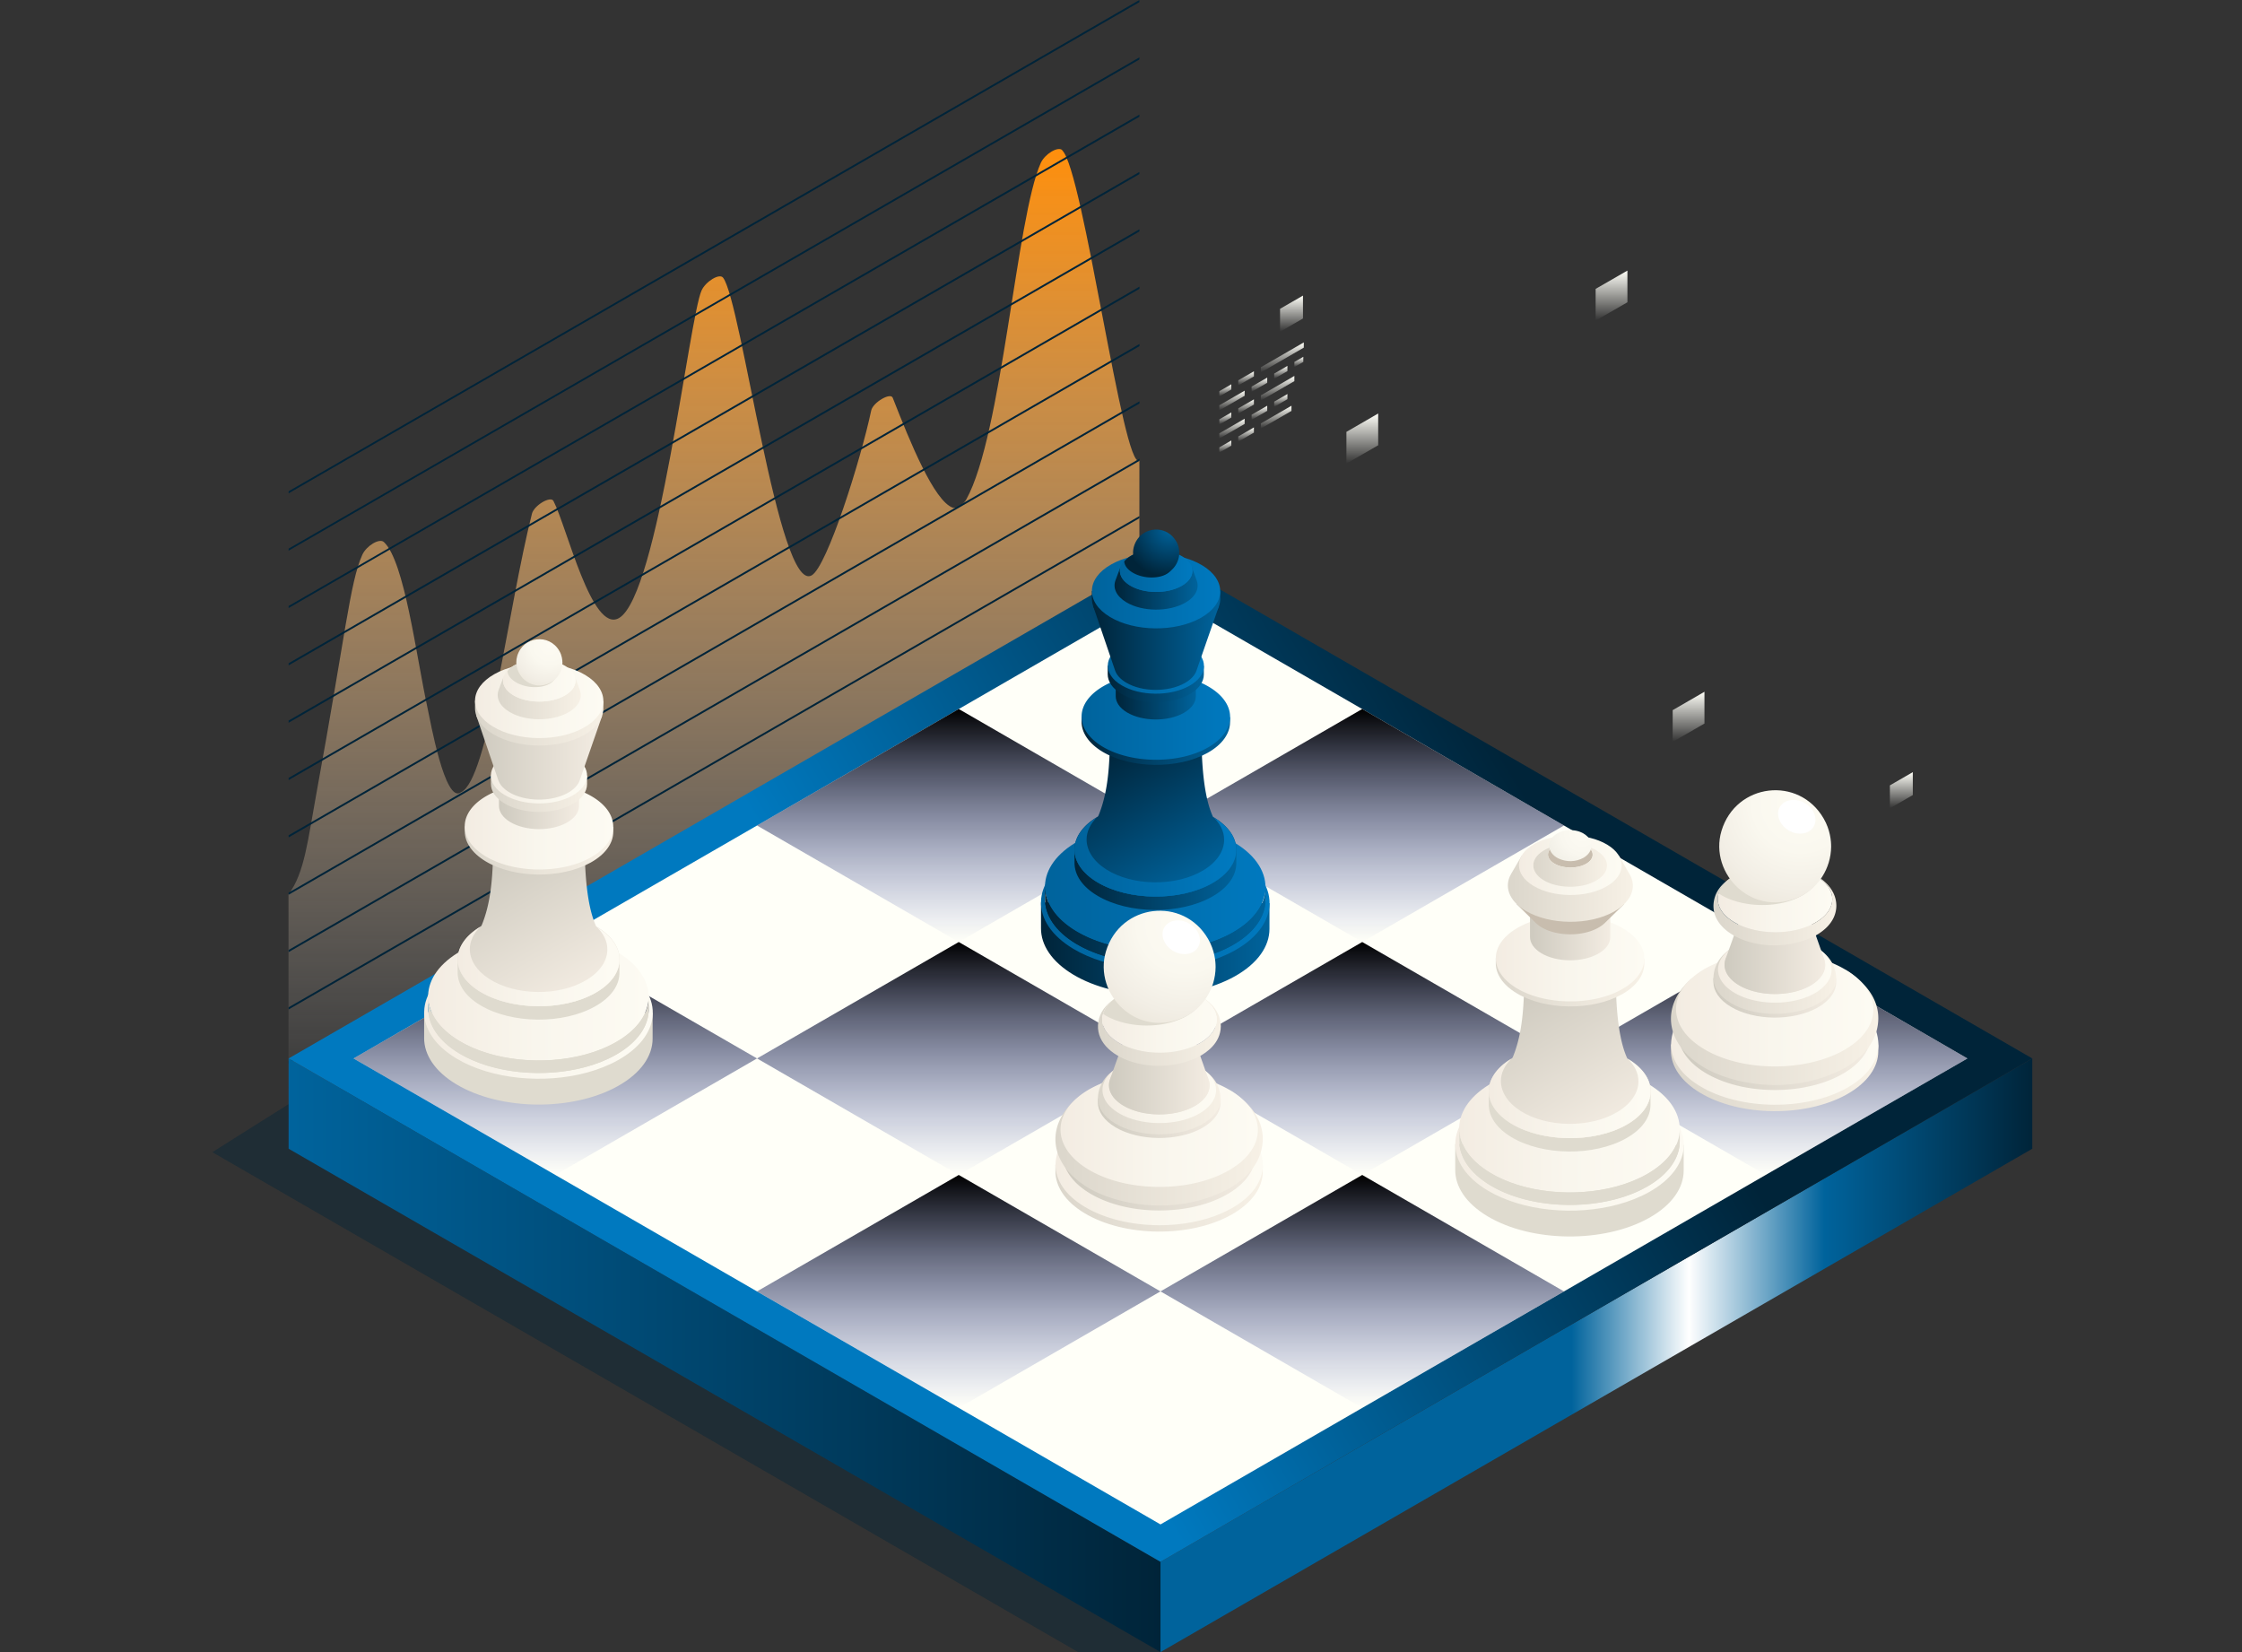 <svg width="380" height="280" viewBox="0 0 380 280" fill="none" xmlns="http://www.w3.org/2000/svg"><rect x="0" y="0" width="380" height="280" fill="#333333" stroke="none"/><path opacity=".4" d="M120.736 146.36C118.619 142.685 36 195.277 36 195.277L182.739 280h13.954l-75.957-133.64z" fill="#002439"/><path d="M180.046 25.44c-.743-.673-2.931.645-3.633 2.16-4.137 9.13-6.549 46.043-12.622 57.024-.49.897-1.683 1.64-2.286 1.43-3.197-1.136-7.222-11.051-10.195-18.638-.379-.954-3.366.8-3.647 2.16-1.781 8.414-7.461 26.422-10.083 27.936-5.596 3.226-11.907-46.42-15.021-50.446-.617-.8-2.945.631-3.646 2.16-2.104 4.642-7.349 51.694-13.997 55.523-4.6 2.651-8.821-15.427-11.107-19.845-.477-.911-3.282.744-3.647 2.16-4.08 16.1-7.433 45.145-12.033 47.207-2.706 2.061-5.203-12.174-5.651-14.207-1.936-8.85-3.9-24.978-7.42-28.203-.743-.688-2.945.63-3.646 2.16-2.103 4.641-2.875 13.729-7.797 40.53-1.417 7.728-2.006 13.492-4.713 17.012v38.259l144.215-83.264V78.032c-2.707 2.062-9.551-49.352-13.085-52.55l.014-.042z" fill="url(#paint0_linear_2935_10434)"/><path d="M48.916 83.614l144.2-83.25V0l-144.2 83.264v.364-.014zm0 96.237v.364L193.13 96.952v-.365L48.916 179.851zm0-86.518l144.2-83.25V9.72l-144.2 83.264v.364-.014zm0 9.719l144.2-83.263v-.365l-144.2 83.278v.364-.014zm0 9.719l144.2-83.263v-.365l-144.2 83.264v.364zm0 9.719l144.2-83.263v-.365l-144.2 83.264v.364zm0 9.719L193.13 48.946v-.365L48.916 131.845v.364zm0 9.719L193.13 58.665V58.3L48.916 141.564v.364zm0 9.719L193.13 68.384v-.365L48.916 151.283v.364zm0 9.719L193.13 78.103v-.365L48.916 161.002v.364zm0 9.719L193.13 87.822v-.365L48.916 170.721v.364z" fill="#002439"/><path d="M196.694 280L48.917 194.688v-15.3l147.777 85.311V280z" fill="url(#paint1_linear_2935_10434)"/><path d="M344.456 194.688L196.693 280v-15.301l147.763-85.311v15.3z" fill="url(#paint2_linear_2935_10434)"/><path d="M196.694 264.699L48.917 179.388l147.777-85.311 147.762 85.311-147.762 85.311z" fill="url(#paint3_linear_2935_10434)"/><path d="M333.46 179.388L196.693 258.36 59.926 179.388l136.767-78.958 136.767 78.958z" fill="#FFFFF8"/><path d="M128.309 179.388l-34.191 19.746-34.192-19.746 34.192-19.733 34.191 19.733z" fill="url(#paint4_linear_2935_10434)"/><path d="M196.693 179.388l-34.192 19.746-34.191-19.746 34.191-19.733 34.192 19.733z" fill="url(#paint5_linear_2935_10434)"/><path d="M196.693 139.909l-34.192 19.746-34.191-19.746 34.191-19.747 34.192 19.747z" fill="url(#paint6_linear_2935_10434)"/><path d="M265.077 139.909l-34.192 19.746-34.192-19.746 34.192-19.747 34.192 19.747z" fill="url(#paint7_linear_2935_10434)"/><path d="M196.693 218.867l-34.192 19.746-34.191-19.746 34.191-19.733 34.192 19.733z" fill="url(#paint8_linear_2935_10434)"/><path d="M265.077 218.867l-34.192 19.746-34.192-19.746 34.192-19.733 34.192 19.733z" fill="url(#paint9_linear_2935_10434)"/><path d="M265.077 179.388l-34.192 19.746-34.192-19.746 34.192-19.733 34.192 19.733z" fill="url(#paint10_linear_2935_10434)"/><path d="M333.461 179.388l-34.192 19.746-34.192-19.746 34.192-19.733 34.192 19.733z" fill="url(#paint11_linear_2935_10434)"/><path d="M246.649 193.903v4.376c-.015 2.818 1.795 5.651 5.469 7.853 7.461 4.46 19.719 4.586 27.39.281 3.899-2.188 5.862-5.105 5.862-8.022v-4.376l-38.721-.112z" fill="#DFDBCF"/><path d="M279.915 186.161l-.491-.28c3.843 2.3 5.582 5.315 5.245 8.26-.294 2.581-2.174 5.105-5.624 7.04-1.542.87-3.267 1.543-5.119 2.034-7.012 1.879-15.609 1.094-21.303-2.3-7.194-4.306-7.026-11.149.379-15.301l-.477.281c-7.671 4.305-7.84 11.402-.393 15.861 5.905 3.535 14.824 4.348 22.089 2.385 1.907-.519 3.702-1.22 5.301-2.118 3.576-2.006 5.526-4.628 5.834-7.293.351-3.057-1.458-6.185-5.441-8.569z" fill="url(#paint12_linear_2935_10434)"/><path d="M279.424 183.763c-.085-.042-.155-.098-.239-.14l-3.492-2.019s.112.07.168.098l-19.396-.197-3.478 1.978c-7.405 4.151-7.573 11.009-.378 15.301 5.694 3.408 14.291 4.193 21.289 2.314 1.851-.491 3.59-1.178 5.133-2.048 3.464-1.949 5.343-4.474 5.624-7.068.322-2.945-1.417-5.961-5.245-8.247l.014.028z" fill="url(#paint13_linear_2935_10434)"/><path d="M279.046 199.064c-7.405 4.151-19.228 4.039-26.423-.267-3.534-2.117-5.301-4.852-5.287-7.573v2.118c0 2.721 1.739 5.455 5.287 7.573 7.195 4.306 19.018 4.418 26.423.267 3.758-2.104 5.651-4.923 5.665-7.728v-2.118c0 2.819-1.893 5.624-5.651 7.728h-.014z" fill="#DFDBCF"/><path d="M275.609 190.664c-5.428 3.043-14.123 2.959-19.396-.197-2.595-1.556-3.885-3.562-3.885-5.553v2.272c0 2.005 1.276 4.011 3.871 5.553 5.287 3.156 13.968 3.24 19.396.197 2.763-1.543 4.151-3.605 4.151-5.68v-2.272c0 2.061-1.388 4.123-4.151 5.68h.014z" fill="#DFDBCF"/><path d="M275.82 179.401c-1.417-3.043-1.767-7.699-1.907-10.883a54.768 54.768 0 01-.043-2.706c0 1.164-.785 2.328-2.356 3.211-3.071 1.725-7.98 1.669-10.967-.112-1.472-.884-2.202-2.005-2.188-3.141 0 .701-.028 1.346-.042 1.991-.112 3.871-.449 7.868-1.907 11.402-.028.056-.07.098-.098.168-2.623 1.529-3.955 3.563-3.969 5.582 0 2.006 1.29 4.011 3.885 5.554 5.287 3.155 13.968 3.239 19.396.196 2.762-1.543 4.151-3.604 4.151-5.68 0-2.426-1.823-4.347-3.955-5.596v.014z" fill="url(#paint14_linear_2935_10434)"/><path d="M253.521 162.39v.855c0 1.837 1.178 3.675 3.562 5.105 4.838 2.889 12.804 2.973 17.797.182 2.538-1.416 3.801-3.309 3.815-5.203v-.855l-25.16-.07-.014-.014z" fill="url(#paint15_linear_2935_10434)"/><path d="M275.132 157.369c-1.22-.729-2.636-1.276-4.151-1.655l-2.23-.547a8.17 8.17 0 012.244.898l-9.635-.098a8.425 8.425 0 012.132-.814l-2.23.533c-1.416.337-2.763.842-3.927 1.501-4.978 2.791-5.091 7.405-.252 10.308 3.562 2.132 8.835 2.735 13.351 1.795 1.613-.337 3.142-.869 4.446-1.613 2.609-1.458 3.885-3.422 3.815-5.371-.056-1.781-1.249-3.562-3.563-4.937z" fill="url(#paint16_linear_2935_10434)"/><path d="M259.326 154.396v4.39c-.014.995.632 1.991 1.908 2.763 2.622 1.57 6.928 1.612 9.635.098 1.374-.772 2.061-1.795 2.061-2.819v-4.39l-13.604-.042z" fill="url(#paint17_linear_2935_10434)"/><path d="M256.999 153.176l3.254 3.211c.266.267.603.519.995.758 2.623 1.57 6.929 1.613 9.635.098a5.493 5.493 0 001.122-.814l3.268-3.197-18.274-.056z" fill="#C8BDAE"/><path d="M276.198 148.155l-1.781-3.1-16.493-.042-1.795 3.086c-1.234 2.103-.435 4.544 2.44 6.255 4.081 2.44 10.785 2.51 14.978.154 3.016-1.697 3.913-4.18 2.665-6.353h-.014z" fill="url(#paint18_linear_2935_10434)"/><path d="M272.397 143.148c-3.351-2.005-8.863-2.061-12.313-.126-3.45 1.935-3.52 5.119-.168 7.124 3.351 2.006 8.863 2.062 12.313.127 3.45-1.936 3.52-5.119.168-7.125z" fill="url(#paint19_linear_2935_10434)"/><path d="M268.877 143.317c-1.458-.87-3.856-.898-5.357-.057-1.501.842-1.529 2.23-.07 3.1 1.458.869 3.857.897 5.357.056 1.501-.842 1.529-2.23.07-3.099z" fill="#C8BDAE"/><path d="M270.631 144.144a7.018 7.018 0 00-.631-.323l-1.515-.687c.126.056.252.126.379.196.715.421 1.066.982 1.066 1.529 0 .575-.379 1.15-1.15 1.571a4.575 4.575 0 01-1.179.449c-1.388.336-3.057.154-4.165-.505-1.458-.87-1.416-2.258.07-3.1.098-.056.211-.112.309-.154l-1.515.687c-.182.084-.35.169-.519.267-2.468 1.388-2.524 3.674-.126 5.119 1.837 1.094 4.586 1.374 6.872.827a7.713 7.713 0 001.949-.743c1.263-.715 1.894-1.655 1.894-2.595 0-.911-.589-1.809-1.767-2.51l.028-.028z" fill="url(#paint20_linear_2935_10434)"/><path d="M269.494 142.349c-.35-.673-1.528-1.781-3.73-1.641-1.22.07-2.721.757-3.114 2.062-.35 1.178.477 2.257 1.487 2.72 1.374.645 2.875.617 4.207-.084.898-.519 1.389-1.248 1.403-2.075 0-.491-.197-.856-.253-.982z" fill="url(#paint21_radial_2935_10434)"/><path d="M275.931 179.472c1.024 1.023 1.782 2.3 1.768 3.8 0 1.879-1.193 3.759-3.535 5.175-4.614 2.777-11.991 2.693-16.478-.182-2.202-1.417-3.296-3.24-3.296-5.063 0-1.304.603-2.594 1.739-3.744-2.497 1.514-3.801 3.492-3.801 5.455 0 2.006 1.29 4.011 3.885 5.554 5.287 3.155 13.968 3.239 19.396.196 2.763-1.543 4.151-3.604 4.151-5.68 0-2.384-1.767-4.263-3.843-5.511h.014z" fill="url(#paint22_linear_2935_10434)"/><path d="M176.441 152.952v4.375c-.014 2.819 1.796 5.652 5.47 7.854 7.461 4.46 19.719 4.586 27.39.281 3.899-2.188 5.862-5.105 5.862-8.022v-4.376l-38.722-.112z" fill="url(#paint23_linear_2935_10434)"/><path d="M209.694 145.21l-.491-.28c3.843 2.3 5.582 5.315 5.245 8.26-.294 2.581-2.173 5.105-5.623 7.04-1.543.87-3.268 1.543-5.119 2.034-7.013 1.879-15.61 1.094-21.304-2.3-7.194-4.306-7.026-11.15.379-15.301l-.477.281c-7.671 4.305-7.839 11.402-.392 15.861 5.904 3.535 14.823 4.348 22.088 2.385 1.908-.519 3.703-1.221 5.301-2.118 3.577-2.006 5.526-4.628 5.835-7.293.35-3.057-1.459-6.185-5.442-8.569z" fill="url(#paint24_linear_2935_10434)"/><path d="M209.218 142.812c-.085-.042-.155-.099-.239-.141l-3.492-2.019s.112.07.168.098l-19.396-.196-3.478 1.977c-7.405 4.151-7.573 11.009-.378 15.301 5.694 3.408 14.291 4.193 21.289 2.314 1.851-.491 3.59-1.178 5.133-2.048 3.464-1.949 5.343-4.473 5.624-7.068.322-2.945-1.417-5.96-5.245-8.246l.014.028z" fill="url(#paint25_linear_2935_10434)"/><path d="M208.838 158.113c-7.405 4.151-19.227 4.039-26.422-.267-3.534-2.118-5.287-4.852-5.287-7.573v2.118c0 2.72 1.739 5.455 5.287 7.573 7.195 4.305 19.017 4.418 26.422.266 3.759-2.103 5.652-4.922 5.666-7.727v-2.118c0 2.819-1.893 5.624-5.652 7.728h-.014z" fill="url(#paint26_linear_2935_10434)"/><path d="M205.403 149.726c-5.428 3.043-14.123 2.959-19.396-.197-2.595-1.556-3.885-3.562-3.885-5.553v2.272c0 2.005 1.276 4.011 3.871 5.553 5.287 3.156 13.968 3.24 19.396.197 2.763-1.543 4.151-3.605 4.151-5.68v-2.272c0 2.061-1.388 4.123-4.151 5.68h.014z" fill="url(#paint27_linear_2935_10434)"/><path d="M205.599 138.45c-1.416-3.043-1.767-7.699-1.907-10.883a56.092 56.092 0 01-.042-2.707c0 1.164-.786 2.329-2.356 3.212-3.072 1.725-7.98 1.669-10.968-.112-1.472-.884-2.201-2.006-2.187-3.142 0 .702-.028 1.347-.042 1.992-.113 3.871-.449 7.868-1.908 11.402-.028.056-.07.098-.098.168-2.623 1.529-3.955 3.562-3.969 5.582 0 2.005 1.29 4.011 3.885 5.554 5.287 3.155 13.968 3.239 19.396.196 2.763-1.543 4.151-3.604 4.151-5.68 0-2.426-1.823-4.348-3.955-5.596v.014z" fill="url(#paint28_linear_2935_10434)"/><path d="M183.314 121.453v.855c0 1.837 1.179 3.675 3.563 5.105 4.838 2.889 12.804 2.973 17.797.182 2.538-1.416 3.8-3.309 3.815-5.203v-.855l-25.161-.07-.014-.014z" fill="url(#paint29_linear_2935_10434)"/><path d="M204.925 116.418c-1.22-.73-2.636-1.277-4.151-1.655l-2.23-.547a8.168 8.168 0 012.244.897l-9.635-.098a8.386 8.386 0 012.132-.813l-2.23.533c-1.416.336-2.763.841-3.927 1.5-4.978 2.791-5.091 7.405-.252 10.308 3.562 2.132 8.835 2.735 13.351 1.795 1.613-.336 3.142-.869 4.446-1.612 2.609-1.459 3.885-3.422 3.815-5.372-.056-1.781-1.249-3.562-3.563-4.936z" fill="url(#paint30_linear_2935_10434)"/><path d="M205.711 138.534c1.024 1.024 1.781 2.3 1.767 3.801 0 1.879-1.192 3.758-3.534 5.175-4.614 2.777-11.991 2.692-16.479-.183-2.202-1.416-3.296-3.239-3.296-5.062 0-1.305.603-2.595 1.739-3.745-2.496 1.515-3.801 3.492-3.801 5.456 0 2.005 1.291 4.011 3.885 5.553 5.287 3.156 13.969 3.24 19.396.197 2.763-1.543 4.151-3.605 4.151-5.68 0-2.384-1.767-4.264-3.842-5.512h.014z" fill="url(#paint31_linear_2935_10434)"/><path d="M200.634 117.119c-2.693 1.515-6.985 1.473-9.607-.098-1.29-.772-1.922-1.767-1.922-2.749v3.716c0 .996.632 1.978 1.908 2.749 2.608 1.557 6.914 1.613 9.607.098 1.36-.771 2.061-1.781 2.061-2.804v-3.717c0 1.024-.673 2.048-2.047 2.805z" fill="url(#paint32_linear_2935_10434)"/><path d="M187.745 112.827v1.445c0 1.192.758 2.384 2.3 3.309 3.142 1.88 8.303 1.936 11.529.113 1.641-.926 2.468-2.146 2.468-3.38v-1.445l-16.311-.042h.014z" fill="url(#paint33_linear_2935_10434)"/><path d="M201.756 109.56c-3.141-1.88-8.302-1.936-11.528-.113-3.225 1.809-3.296 4.797-.168 6.676 3.141 1.879 8.302 1.935 11.528.112 3.226-1.809 3.31-4.796.168-6.675z" fill="url(#paint34_linear_2935_10434)"/><path d="M185.263 102.673l3.731 10.954c.252.743.869 1.458 1.851 2.047 2.707 1.627 7.166 1.669 9.957.098 1.052-.589 1.725-1.332 1.992-2.117l3.8-10.926-21.345-.056h.014z" fill="url(#paint35_linear_2935_10434)"/><path d="M185.067 100.163v1.276c0 1.585 1.01 3.184 3.071 4.404 4.193 2.51 11.08 2.581 15.385.154 2.188-1.234 3.296-2.861 3.296-4.502v-1.276l-21.766-.056h.014z" fill="url(#paint36_linear_2935_10434)"/><path d="M203.747 95.801c-4.193-2.51-11.079-2.58-15.384-.154-4.306 2.412-4.404 6.409-.225 8.92 4.193 2.51 11.08 2.58 15.385.154 4.306-2.412 4.404-6.41.224-8.92z" fill="url(#paint37_linear_2935_10434)"/><path d="M202.836 98.382l-.87-2.356c.421 1.164-.154 2.412-1.725 3.296-2.44 1.36-6.325 1.332-8.695-.084-1.486-.898-2.019-2.118-1.599-3.24l-.883 2.356c-.477 1.29.126 2.693 1.837 3.717 2.707 1.627 7.167 1.669 9.958.098 1.795-1.01 2.468-2.44 1.977-3.773v-.014z" fill="url(#paint38_linear_2935_10434)"/><path d="M200.368 94.287c-2.371-1.416-6.269-1.459-8.696-.084-2.44 1.36-2.496 3.618-.126 5.035 2.37 1.416 6.255 1.458 8.695.084 2.441-1.36 2.497-3.619.127-5.035z" fill="url(#paint39_linear_2935_10434)"/><path d="M195.74 93.235c-1.473.028-2.931.337-4.067.968a4.23 4.23 0 00-1.122.94c.056 1.234 1.641 2.398 3.772 2.678 2.272.28 4.264-.56 4.418-1.879.14-1.15-1.164-2.244-3.001-2.707z" fill="#002439"/><path d="M199.344 91.734c-1.739-3.015-6.142-2.482-7.138.856-.912 3.03 2.272 6.213 5.596 4.544 1.15-.575 2.061-1.893 2.075-3.436a3.93 3.93 0 00-.518-1.963h-.015z" fill="url(#paint40_radial_2935_10434)"/><path d="M178.883 197.423v1.08c0 2.567 1.641 5.133 4.965 7.125 6.759 4.039 17.895 4.151 24.851.252 3.534-1.991 5.315-4.628 5.329-7.279v-1.079l-35.145-.099z" fill="url(#paint41_linear_2935_10434)"/><path d="M208.544 189.261c-2.482-1.515-5.511-2.426-8.667-2.791l-14.894 2.511c-3.534 1.893-5.974 4.74-6.087 8.442 0 2.567 1.641 5.133 4.979 7.125 6.76 4.039 17.896 4.151 24.852.252 3.534-1.991 5.315-4.628 5.329-7.377-.14-3.281-1.977-6.03-5.484-8.162h-.028z" fill="url(#paint42_linear_2935_10434)"/><path d="M208.166 189.149c-6.283-3.759-16.62-3.857-23.085-.239-6.465 3.633-6.605 9.607-.322 13.366 2.945 1.753 6.759 2.72 10.672 2.861 4.432.168 8.976-.702 12.412-2.637a14.232 14.232 0 001.529-.982c4.908-3.66 4.544-8.947-1.206-12.383v.014zm.448 11.598a12.74 12.74 0 01-1.444.926c-3.24 1.823-7.503 2.636-11.683 2.482-3.674-.14-7.278-1.038-10.041-2.693-5.919-3.534-5.778-9.172.308-12.58 6.087-3.422 15.82-3.31 21.724.225 5.4 3.225 5.75 8.218 1.136 11.654v-.014z" fill="url(#paint43_linear_2935_10434)"/><path d="M208.867 185.054l-26.478 1.22c-5.189 4.46-4.685 10.939 1.991 14.992 4.53 2.749 14.6 5.077 23.786.253a.998.998 0 00.392-.435c-.098.196-.224.35-.392.435 1.43-.842 5.778-3.422 5.862-8.443.028-2.202-.912-5.273-5.161-8.008v-.014z" fill="url(#paint44_linear_2935_10434)"/><path d="M208.461 184.759a17.675 17.675 0 00-1.697-.883l-3.871-1.768c.365.169.729.351 1.066.547l-14.712-.154c.281-.154.575-.308.87-.435l-3.885 1.739c-.491.225-.954.449-1.417.702-6.619 3.716-6.773 9.845-.336 13.702 2.707 1.626 6.157 2.58 9.733 2.861 4.922.392 10.083-.477 13.912-2.623a15.264 15.264 0 002.16-1.473c4.404-3.716 3.829-8.849-1.823-12.229v.014z" fill="url(#paint45_linear_2935_10434)"/><path d="M186.077 186.176v.631c0 1.515.968 3.043 2.945 4.221 4.011 2.398 10.589 2.455 14.712.155 2.09-1.179 3.142-2.735 3.156-4.306v-.631l-20.813-.056v-.014z" fill="url(#paint46_linear_2935_10434)"/><path d="M203.454 180.902l-13.688-.168c-1.669.926-3.619 2.594-3.689 5.455 0 1.515.968 3.044 2.945 4.222 4.011 2.398 10.589 2.454 14.712.154 2.09-1.178 3.142-2.735 3.156-4.333-.057-2.188-1.207-3.969-3.436-5.316v-.014z" fill="url(#paint47_linear_2935_10434)"/><path d="M203.398 180.86l-.785-.365c2.875 1.726 3.169 4.334.925 6.227a8.326 8.326 0 01-1.093.758c-1.95 1.094-4.586 1.542-7.097 1.346-1.823-.14-3.576-.631-4.965-1.458-3.281-1.964-3.211-5.091.169-6.985l-.772.351c-3.814 2.146-3.898 5.666-.196 7.896 1.557.939 3.548 1.486 5.61 1.655 2.833.224 5.806-.267 8.008-1.515a7.026 7.026 0 001.234-.856c2.538-2.145 2.202-5.09-1.052-7.04l.014-.014z" fill="url(#paint48_linear_2935_10434)"/><path d="M204.842 182.95l-2.328-6.592-12.019-.028-2.356 6.578c-.561 1.556.182 3.225 2.23 4.459 3.282 1.964 8.681 2.02 12.061.127 2.16-1.221 2.973-2.932 2.412-4.53v-.014z" fill="url(#paint49_linear_2935_10434)"/><path d="M206.357 171.66c-1.08-2.089-3.38-3.422-6.058-4.039 1.164.281 2.243.715 3.183 1.262 3.731 2.23 3.646 5.792-.196 7.952-3.843 2.16-9.986 2.09-13.73-.14-3.605-2.16-3.619-5.54-.155-7.714-1.5.884-2.664 2.048-3.099 3.563-1.879 6.451 9.186 10.588 17.152 6.409.842-.505 3.422-2.034 3.464-5.021 0-.519-.084-1.346-.561-2.272z" fill="url(#paint50_linear_2935_10434)"/><path d="M203.482 168.883c-3.731-2.23-9.888-2.3-13.73-.14-3.843 2.16-3.927 5.722-.197 7.952 1.627.968 3.703 1.529 5.863 1.683 2.79.196 5.693-.323 7.867-1.543a8.762 8.762 0 001.192-.799c2.623-2.16 2.314-5.175-.995-7.153z" fill="url(#paint51_linear_2935_10434)"/><path d="M203.482 168.883c-3.73-2.23-9.887-2.3-13.73-.14-1.528.855-2.44 1.935-2.776 3.071.126.084.224.183.364.267 1.627.967 3.703 1.528 5.862 1.683 2.791.196 5.694-.323 7.868-1.543a8.762 8.762 0 001.192-.799c.842-.688 1.347-1.473 1.585-2.272-.126-.084-.224-.183-.365-.253v-.014z" fill="#DFDBCF"/><path d="M206.034 163.905c0-.94-.14-2.819-1.262-4.755-4.207-7.292-14.88-6.016-17.32 2.076-2.216 7.363 5.497 15.076 13.562 11.009 2.79-1.402 4.992-4.586 5.02-8.33z" fill="url(#paint52_radial_2935_10434)"/><path d="M203.076 160.497c-.744 1.29-2.637 1.585-4.208.673-1.571-.911-2.272-2.693-1.529-3.983.744-1.29 2.637-1.585 4.208-.673 1.585.912 2.272 2.693 1.529 3.983z" fill="#fff"/><path d="M283.211 177.018v1.079c0 2.567 1.641 5.133 4.965 7.125 6.759 4.039 17.895 4.151 24.851.252 3.534-1.991 5.315-4.628 5.329-7.278v-1.08l-35.145-.098z" fill="url(#paint53_linear_2935_10434)"/><path d="M312.872 168.842c-2.496-1.515-5.511-2.427-8.667-2.791l-14.894 2.51c-3.534 1.893-5.974 4.74-6.086 8.443 0 2.566 1.64 5.133 4.978 7.124 6.76 4.039 17.896 4.152 24.852.253 3.534-1.992 5.315-4.628 5.329-7.377-.14-3.282-1.977-6.031-5.483-8.162h-.029z" fill="url(#paint54_linear_2935_10434)"/><path d="M312.495 168.729c-6.283-3.758-16.619-3.856-23.085-.238-6.465 3.632-6.605 9.607-.322 13.365 2.945 1.753 6.76 2.721 10.672 2.861 4.432.169 8.976-.701 12.412-2.636a14.388 14.388 0 001.529-.982c4.908-3.66 4.544-8.948-1.206-12.384v.014zm.448 11.599c-.434.322-.911.631-1.444.925-3.24 1.823-7.503 2.637-11.683 2.483-3.674-.141-7.278-1.038-10.041-2.693-5.918-3.534-5.778-9.172.308-12.58 6.087-3.422 15.82-3.31 21.724.224 5.4 3.226 5.751 8.219 1.136 11.655v-.014z" fill="url(#paint55_linear_2935_10434)"/><path d="M313.195 164.634l-26.478 1.22c-5.189 4.46-4.684 10.94 1.991 14.993 4.53 2.748 14.6 5.077 23.786.252a.995.995 0 00.393-.435c-.099.197-.225.351-.393.435 1.43-.841 5.778-3.422 5.862-8.443.028-2.202-.912-5.273-5.161-8.008v-.014z" fill="url(#paint56_linear_2935_10434)"/><path d="M312.789 164.34a16.17 16.17 0 00-1.697-.884l-3.871-1.767c.365.168.729.351 1.052.547l-14.712-.154c.281-.155.575-.309.884-.435l-3.885 1.739c-.491.224-.954.449-1.417.701-6.619 3.717-6.773 9.845-.336 13.702 2.707 1.627 6.157 2.581 9.733 2.861 4.923.393 10.084-.477 13.912-2.622a15.264 15.264 0 002.16-1.473c4.404-3.716 3.829-8.849-1.823-12.229v.014z" fill="url(#paint57_linear_2935_10434)"/><path d="M290.405 165.771v.631c0 1.514.968 3.043 2.945 4.221 4.011 2.398 10.589 2.454 14.712.154 2.09-1.178 3.142-2.735 3.156-4.305v-.631l-20.813-.056v-.014z" fill="url(#paint58_linear_2935_10434)"/><path d="M307.782 160.483l-13.688-.168c-1.669.926-3.619 2.594-3.689 5.455 0 1.515.968 3.044 2.945 4.222 4.011 2.398 10.589 2.454 14.712.154 2.09-1.178 3.142-2.735 3.156-4.333-.056-2.188-1.206-3.969-3.436-5.316v-.014z" fill="url(#paint59_linear_2935_10434)"/><path d="M307.725 160.455l-.785-.365c2.875 1.725 3.17 4.334.926 6.227a8.307 8.307 0 01-1.094.757c-1.95 1.094-4.586 1.543-7.097 1.347-1.823-.14-3.576-.631-4.964-1.459-3.282-1.963-3.212-5.091.168-6.984l-.771.351c-3.815 2.145-3.899 5.666-.197 7.895 1.557.94 3.548 1.487 5.61 1.655 2.833.225 5.806-.266 8.008-1.514a7.042 7.042 0 001.234-.856c2.539-2.146 2.202-5.091-1.052-7.04l.014-.014z" fill="url(#paint60_linear_2935_10434)"/><path d="M309.184 162.545l-2.328-6.592-12.019-.028-2.356 6.578c-.561 1.557.182 3.225 2.23 4.46 3.281 1.963 8.681 2.019 12.061.126 2.16-1.22 2.973-2.931 2.412-4.53v-.014z" fill="url(#paint61_linear_2935_10434)"/><path d="M310.685 151.241c-1.08-2.09-3.38-3.422-6.058-4.039 1.164.28 2.244.715 3.183 1.262 3.731 2.23 3.647 5.792-.196 7.952s-9.986 2.089-13.73-.14c-3.604-2.16-3.618-5.54-.154-7.714-1.501.884-2.665 2.048-3.1 3.562-1.879 6.452 9.186 10.589 17.152 6.409.842-.504 3.422-2.033 3.464-5.02a4.93 4.93 0 00-.561-2.272z" fill="url(#paint62_linear_2935_10434)"/><path d="M307.81 148.464c-3.731-2.23-9.888-2.3-13.73-.14-3.843 2.159-3.927 5.722-.197 7.951 1.627.968 3.703 1.529 5.863 1.683 2.791.197 5.694-.322 7.867-1.542a8.84 8.84 0 001.193-.8c2.622-2.159 2.314-5.175-.996-7.152z" fill="url(#paint63_linear_2935_10434)"/><path d="M307.811 148.464c-3.731-2.23-9.888-2.3-13.73-.14-1.529.855-2.441 1.935-2.777 3.071.126.084.224.182.364.266 1.627.968 3.703 1.529 5.863 1.683 2.79.197 5.694-.322 7.867-1.542a8.764 8.764 0 001.192-.8c.842-.687 1.347-1.472 1.585-2.272-.126-.084-.224-.182-.364-.252v-.014z" fill="#DFDBCF"/><path d="M310.362 143.485c0-.939-.14-2.819-1.262-4.754-4.207-7.293-14.88-6.017-17.32 2.075-2.216 7.363 5.498 15.077 13.562 11.01 2.791-1.403 4.992-4.586 5.02-8.331z" fill="url(#paint64_radial_2935_10434)"/><path d="M307.404 140.077c-.744 1.29-2.637 1.585-4.208.673-1.57-.911-2.272-2.706-1.528-3.983.743-1.276 2.636-1.584 4.207-.673 1.585.912 2.272 2.707 1.529 3.983z" fill="#fff"/><path d="M71.889 171.548v4.376c-.014 2.819 1.795 5.652 5.47 7.854 7.46 4.46 19.718 4.586 27.389.28 3.899-2.188 5.863-5.105 5.863-8.022v-4.375l-38.722-.113z" fill="#DFDBCF"/><path d="M105.155 163.807l-.491-.281c3.843 2.3 5.582 5.316 5.245 8.261-.294 2.58-2.173 5.105-5.623 7.04-1.543.87-3.268 1.543-5.12 2.034-7.012 1.879-15.609 1.093-21.303-2.3-7.194-4.306-7.026-11.15.379-15.301l-.477.28c-7.671 4.306-7.84 11.402-.392 15.862 5.904 3.534 14.823 4.348 22.088 2.384 1.907-.519 3.703-1.22 5.301-2.118 3.577-2.005 5.526-4.628 5.835-7.306.35-3.058-1.459-6.185-5.442-8.569v.014z" fill="url(#paint65_linear_2935_10434)"/><path d="M104.664 161.395c-.084-.042-.154-.098-.239-.141l-3.492-2.019s.113.07.169.098l-19.396-.196-3.478 1.977c-7.405 4.151-7.574 11.009-.38 15.301 5.695 3.408 14.292 4.193 21.29 2.314 1.851-.491 3.59-1.178 5.133-2.048 3.464-1.949 5.344-4.473 5.624-7.068.323-2.945-1.416-5.96-5.245-8.246l.014.028z" fill="url(#paint66_linear_2935_10434)"/><path d="M104.299 176.695c-7.405 4.151-19.227 4.039-26.422-.266-3.534-2.118-5.301-4.853-5.287-7.574v2.118c0 2.721 1.739 5.456 5.287 7.573 7.195 4.306 19.017 4.418 26.422.267 3.759-2.104 5.652-4.923 5.666-7.728v-2.117c0 2.819-1.893 5.624-5.652 7.727h-.014z" fill="#DFDBCF"/><path d="M100.849 168.309c-5.427 3.043-14.123 2.959-19.396-.197-2.594-1.556-3.885-3.562-3.885-5.553v2.272c0 2.005 1.277 4.011 3.871 5.553 5.287 3.156 13.969 3.24 19.396.197 2.763-1.543 4.151-3.605 4.151-5.68v-2.272c0 2.061-1.388 4.123-4.151 5.68h.014z" fill="#DFDBCF"/><path d="M101.06 157.033c-1.416-3.044-1.767-7.7-1.907-10.883a55.98 55.98 0 01-.042-2.707c0 1.164-.786 2.328-2.356 3.212-3.072 1.725-7.98 1.668-10.968-.113-1.472-.883-2.202-2.005-2.188-3.141 0 .701-.028 1.346-.041 1.991-.113 3.871-.45 7.868-1.908 11.402-.028.056-.07.098-.098.169-2.623 1.528-3.955 3.562-3.969 5.581 0 2.006 1.29 4.011 3.885 5.554 5.287 3.156 13.968 3.24 19.396.196 2.763-1.542 4.151-3.604 4.151-5.68 0-2.426-1.823-4.347-3.955-5.595v.014z" fill="url(#paint67_linear_2935_10434)"/><path d="M78.774 140.035v.856c0 1.837 1.178 3.674 3.563 5.105 4.838 2.889 12.804 2.973 17.797.182 2.538-1.417 3.8-3.31 3.814-5.203v-.856l-25.16-.07-.014-.014z" fill="url(#paint68_linear_2935_10434)"/><path d="M100.373 135.014c-1.22-.729-2.637-1.276-4.152-1.655l-2.23-.547a8.178 8.178 0 012.244.898l-9.634-.098a8.42 8.42 0 012.131-.814l-2.23.533c-1.416.337-2.762.842-3.926 1.501-4.98 2.791-5.091 7.405-.253 10.308 3.562 2.132 8.836 2.735 13.352 1.795 1.612-.337 3.141-.869 4.445-1.613 2.609-1.458 3.885-3.422 3.815-5.371-.056-1.781-1.248-3.562-3.562-4.937z" fill="url(#paint69_linear_2935_10434)"/><path d="M101.172 157.117c1.023 1.024 1.781 2.3 1.767 3.801 0 1.879-1.192 3.758-3.534 5.175-4.615 2.777-11.991 2.692-16.48-.183-2.201-1.416-3.295-3.239-3.295-5.062 0-1.305.603-2.595 1.739-3.745-2.496 1.515-3.8 3.492-3.8 5.456 0 2.005 1.29 4.011 3.884 5.553 5.287 3.156 13.969 3.24 19.396.197 2.763-1.543 4.151-3.605 4.151-5.68 0-2.384-1.767-4.264-3.842-5.512h.014z" fill="url(#paint70_linear_2935_10434)"/><path d="M96.096 135.701c-2.693 1.515-6.985 1.473-9.607-.098-1.29-.771-1.922-1.767-1.922-2.749v3.717c0 .996.632 1.977 1.908 2.749 2.608 1.557 6.914 1.613 9.607.098 1.36-.771 2.061-1.781 2.061-2.805v-3.716c0 1.023-.687 2.047-2.047 2.804z" fill="url(#paint71_linear_2935_10434)"/><path d="M83.206 131.41v1.444c0 1.192.758 2.384 2.3 3.31 3.142 1.879 8.303 1.935 11.529.112 1.64-.925 2.468-2.146 2.468-3.38v-1.444l-16.31-.042h.013z" fill="url(#paint72_linear_2935_10434)"/><path d="M97.203 128.156c-3.141-1.879-8.302-1.935-11.528-.112-3.226 1.823-3.31 4.796-.168 6.676 3.141 1.879 8.302 1.935 11.528.112 3.225-1.823 3.31-4.797.168-6.676z" fill="url(#paint73_linear_2935_10434)"/><path d="M80.724 121.27l3.73 10.953c.253.743.87 1.459 1.852 2.048 2.707 1.627 7.166 1.669 9.957.098 1.052-.589 1.725-1.332 1.992-2.118l3.8-10.925-21.345-.056h.014z" fill="url(#paint74_linear_2935_10434)"/><path d="M80.514 118.746v1.276c0 1.585 1.01 3.184 3.071 4.404 4.194 2.51 11.08 2.581 15.385.154 2.188-1.234 3.296-2.861 3.296-4.502v-1.276l-21.766-.056h.014z" fill="url(#paint75_linear_2935_10434)"/><path d="M99.195 114.398c-4.194-2.51-11.08-2.58-15.385-.154-4.306 2.426-4.404 6.409-.225 8.919 4.194 2.511 11.08 2.581 15.385.155 4.306-2.427 4.404-6.41.225-8.92z" fill="url(#paint76_linear_2935_10434)"/><path d="M98.283 116.965l-.87-2.356c.421 1.164-.154 2.412-1.724 3.295-2.44 1.361-6.325 1.333-8.695-.084-1.487-.897-2.02-2.117-1.6-3.239l-.883 2.356c-.477 1.29.126 2.692 1.837 3.716 2.707 1.627 7.167 1.669 9.958.098 1.795-1.009 2.468-2.44 1.977-3.772v-.014z" fill="url(#paint77_linear_2935_10434)"/><path d="M95.815 112.869c-2.37-1.416-6.255-1.458-8.695-.084-2.44 1.361-2.497 3.619-.127 5.035 2.37 1.417 6.255 1.459 8.696.084 2.44-1.36 2.496-3.618.126-5.035z" fill="url(#paint78_linear_2935_10434)"/><path d="M91.2 111.818c-1.472.028-2.93.336-4.066.968a4.24 4.24 0 00-1.122.939c.056 1.234 1.64 2.398 3.772 2.679 2.272.28 4.264-.561 4.418-1.879.14-1.15-1.164-2.244-3.001-2.707z" fill="#DEDACE"/><path d="M95.323 112.28c0-.392-.056-1.164-.519-1.963-1.739-3.015-6.142-2.482-7.138.855-.912 3.03 2.272 6.213 5.596 4.544 1.15-.575 2.061-1.893 2.075-3.436h-.014z" fill="url(#paint79_radial_2935_10434)"/><path d="M208.699 65.13l-2.034 1.178v.883l2.034-1.178v-.883z" fill="url(#paint80_linear_2935_10434)"/><path d="M212.528 62.928l-2.651 1.528v.87l2.651-1.529v-.87z" fill="url(#paint81_linear_2935_10434)"/><path d="M220.984 58.917v-.884l-7.279 4.208v.883l7.279-4.207z" fill="url(#paint82_linear_2935_10434)"/><path d="M210.957 66.21l-4.292 2.482v.87l4.292-2.483v-.87z" fill="url(#paint83_linear_2935_10434)"/><path d="M212.135 66.406l2.65-1.529v-.883l-2.65 1.528v.884z" fill="url(#paint84_linear_2935_10434)"/><path d="M218.207 62.9v-.884l-2.244 1.304v.87l2.244-1.29z" fill="url(#paint85_linear_2935_10434)"/><path d="M219.386 62.213l1.514-.87v-.87l-1.514.87v.87z" fill="url(#paint86_linear_2935_10434)"/><path d="M208.699 69.898l-2.034 1.178v.87l2.034-1.178v-.87z" fill="url(#paint87_linear_2935_10434)"/><path d="M209.877 70.094l2.651-1.528v-.884l-2.651 1.529v.883z" fill="url(#paint88_linear_2935_10434)"/><path d="M213.705 67.879l5.68-3.282v-.884l-5.68 3.296v.87z" fill="url(#paint89_linear_2935_10434)"/><path d="M210.957 70.964l-4.292 2.482v.884l4.292-2.483v-.883z" fill="url(#paint90_linear_2935_10434)"/><path d="M214.785 68.762l-2.65 1.529v.87l2.65-1.53v-.869z" fill="url(#paint91_linear_2935_10434)"/><path d="M215.963 68.075v.883l2.244-1.304v-.87l-2.244 1.29z" fill="url(#paint92_linear_2935_10434)"/><path d="M208.699 74.652l-2.034 1.178v.87l2.034-1.164v-.884z" fill="url(#paint93_linear_2935_10434)"/><path d="M209.877 74.849l2.651-1.529v-.883l-2.651 1.542v.87z" fill="url(#paint94_linear_2935_10434)"/><path d="M218.894 69.646v-.884l-5.189 3.001v.87l5.189-2.987z" fill="url(#paint95_linear_2935_10434)"/><path d="M233.591 75.466l-5.385 3.1v-5.372l5.385-3.113v5.385z" fill="url(#paint96_linear_2935_10434)"/><path d="M275.834 51.232l-5.386 3.1V48.96l5.386-3.1v5.372z" fill="url(#paint97_linear_2935_10434)"/><path d="M288.89 122.631l-5.385 3.099v-5.371l5.385-3.114v5.386z" fill="url(#paint98_linear_2935_10434)"/><path d="M220.844 53.98l-3.885 2.244V52.34l3.885-2.244v3.885z" fill="url(#paint99_linear_2935_10434)"/><path d="M324.204 134.748l-3.885 2.244v-3.885l3.885-2.244v3.885z" fill="url(#paint100_linear_2935_10434)"/><defs><linearGradient id="paint0_linear_2935_10434" x1="121.01" y1="25.26" x2="121.01" y2="189.822" gradientUnits="userSpaceOnUse"><stop stop-color="#FF8F0C"/><stop offset="1" stop-color="#fff" stop-opacity="0"/></linearGradient><linearGradient id="paint1_linear_2935_10434" x1="49.506" y1="280.49" x2="196.778" y2="280.49" gradientUnits="userSpaceOnUse"><stop stop-color="#00639C"/><stop offset="1" stop-color="#002439"/></linearGradient><linearGradient id="paint2_linear_2935_10434" x1="197.282" y1="280.49" x2="344.54" y2="280.49" gradientUnits="userSpaceOnUse"><stop offset=".469" stop-color="#00639C"/><stop offset=".604" stop-color="#fff"/><stop offset=".76" stop-color="#00639C"/><stop offset="1" stop-color="#002439"/></linearGradient><linearGradient id="paint3_linear_2935_10434" x1="197.283" y1="256.649" x2="296.156" y2="198.447" gradientUnits="userSpaceOnUse"><stop stop-color="#0079BF"/><stop offset="1" stop-color="#002439"/></linearGradient><linearGradient id="paint4_linear_2935_10434" x1="94.118" y1="159.655" x2="94.118" y2="199.134" gradientUnits="userSpaceOnUse"><stop/><stop offset="1" stop-color="#4256B9" stop-opacity="0"/></linearGradient><linearGradient id="paint5_linear_2935_10434" x1="162.501" y1="159.655" x2="162.501" y2="199.134" gradientUnits="userSpaceOnUse"><stop/><stop offset="1" stop-color="#4256B9" stop-opacity="0"/></linearGradient><linearGradient id="paint6_linear_2935_10434" x1="162.501" y1="120.162" x2="162.501" y2="159.655" gradientUnits="userSpaceOnUse"><stop/><stop offset="1" stop-color="#4256B9" stop-opacity="0"/></linearGradient><linearGradient id="paint7_linear_2935_10434" x1="230.885" y1="120.162" x2="230.885" y2="159.655" gradientUnits="userSpaceOnUse"><stop/><stop offset="1" stop-color="#4256B9" stop-opacity="0"/></linearGradient><linearGradient id="paint8_linear_2935_10434" x1="162.501" y1="199.134" x2="162.501" y2="238.613" gradientUnits="userSpaceOnUse"><stop/><stop offset="1" stop-color="#4256B9" stop-opacity="0"/></linearGradient><linearGradient id="paint9_linear_2935_10434" x1="230.885" y1="199.134" x2="230.885" y2="238.613" gradientUnits="userSpaceOnUse"><stop/><stop offset="1" stop-color="#4256B9" stop-opacity="0"/></linearGradient><linearGradient id="paint10_linear_2935_10434" x1="230.885" y1="159.655" x2="230.885" y2="199.134" gradientUnits="userSpaceOnUse"><stop/><stop offset="1" stop-color="#4256B9" stop-opacity="0"/></linearGradient><linearGradient id="paint11_linear_2935_10434" x1="299.269" y1="159.655" x2="299.269" y2="199.134" gradientUnits="userSpaceOnUse"><stop/><stop offset="1" stop-color="#4256B9" stop-opacity="0"/></linearGradient><linearGradient id="paint12_linear_2935_10434" x1="246.649" y1="195.389" x2="285.398" y2="195.389" gradientUnits="userSpaceOnUse"><stop stop-color="#F3ECE2"/><stop offset=".49" stop-color="#F9F6ED"/><stop offset="1" stop-color="#FDFBF3"/></linearGradient><linearGradient id="paint13_linear_2935_10434" x1="247.35" y1="191.799" x2="284.711" y2="191.799" gradientUnits="userSpaceOnUse"><stop stop-color="#F3ECE2"/><stop offset=".49" stop-color="#F9F6ED"/><stop offset="1" stop-color="#FDFBF3"/></linearGradient><linearGradient id="paint14_linear_2935_10434" x1="258.303" y1="167.593" x2="272.089" y2="191.813" gradientUnits="userSpaceOnUse"><stop stop-color="#CECABF"/><stop offset="1" stop-color="#F3ECE2"/></linearGradient><linearGradient id="paint15_linear_2935_10434" x1="253.521" y1="166.485" x2="278.695" y2="166.485" gradientUnits="userSpaceOnUse"><stop stop-color="#DBD6CB"/><stop offset="1" stop-color="#F7F1E6"/></linearGradient><linearGradient id="paint16_linear_2935_10434" x1="253.521" y1="162.446" x2="278.695" y2="162.446" gradientUnits="userSpaceOnUse"><stop stop-color="#F3ECE2"/><stop offset=".49" stop-color="#F9F6ED"/><stop offset="1" stop-color="#FDFBF3"/></linearGradient><linearGradient id="paint17_linear_2935_10434" x1="259.312" y1="158.575" x2="272.944" y2="158.575" gradientUnits="userSpaceOnUse"><stop stop-color="#CECABF"/><stop offset="1" stop-color="#F3ECE2"/></linearGradient><linearGradient id="paint18_linear_2935_10434" x1="255.554" y1="150.623" x2="276.745" y2="150.623" gradientUnits="userSpaceOnUse"><stop stop-color="#DBD6CB"/><stop offset="1" stop-color="#F7F1E6"/></linearGradient><linearGradient id="paint19_linear_2935_10434" x1="257.447" y1="146.654" x2="274.852" y2="146.654" gradientUnits="userSpaceOnUse"><stop stop-color="#F3ECE2"/><stop offset=".49" stop-color="#F9F6ED"/><stop offset="1" stop-color="#FDFBF3"/></linearGradient><linearGradient id="paint20_linear_2935_10434" x1="259.916" y1="146.696" x2="272.398" y2="146.696" gradientUnits="userSpaceOnUse"><stop stop-color="#DBD6CB"/><stop offset="1" stop-color="#F7F1E6"/></linearGradient><linearGradient id="paint22_linear_2935_10434" x1="252.595" y1="186.175" x2="278.778" y2="186.175" gradientUnits="userSpaceOnUse"><stop stop-color="#F3ECE2"/><stop offset=".49" stop-color="#F9F6ED"/><stop offset="1" stop-color="#FDFBF3"/></linearGradient><linearGradient id="paint23_linear_2935_10434" x1="176.427" y1="160.777" x2="215.177" y2="160.777" gradientUnits="userSpaceOnUse"><stop stop-color="#002439"/><stop offset="1" stop-color="#00639C"/></linearGradient><linearGradient id="paint24_linear_2935_10434" x1="176.442" y1="154.452" x2="215.178" y2="154.452" gradientUnits="userSpaceOnUse"><stop stop-color="#00639C"/><stop offset="1" stop-color="#0079BF"/></linearGradient><linearGradient id="paint25_linear_2935_10434" x1="177.129" y1="150.862" x2="214.505" y2="150.862" gradientUnits="userSpaceOnUse"><stop stop-color="#00639C"/><stop offset="1" stop-color="#0079BF"/></linearGradient><linearGradient id="paint26_linear_2935_10434" x1="177.129" y1="156.78" x2="214.504" y2="156.78" gradientUnits="userSpaceOnUse"><stop stop-color="#002439"/><stop offset="1" stop-color="#00639C"/></linearGradient><linearGradient id="paint27_linear_2935_10434" x1="182.108" y1="149.095" x2="209.554" y2="149.095" gradientUnits="userSpaceOnUse"><stop stop-color="#002439"/><stop offset="1" stop-color="#00639C"/></linearGradient><linearGradient id="paint28_linear_2935_10434" x1="188.082" y1="126.642" x2="201.883" y2="150.862" gradientUnits="userSpaceOnUse"><stop stop-color="#002439"/><stop offset="1" stop-color="#00639C"/></linearGradient><linearGradient id="paint29_linear_2935_10434" x1="183.314" y1="125.534" x2="208.489" y2="125.534" gradientUnits="userSpaceOnUse"><stop stop-color="#002439"/><stop offset="1" stop-color="#00639C"/></linearGradient><linearGradient id="paint30_linear_2935_10434" x1="183.314" y1="121.494" x2="208.488" y2="121.494" gradientUnits="userSpaceOnUse"><stop stop-color="#00639C"/><stop offset="1" stop-color="#0079BF"/></linearGradient><linearGradient id="paint31_linear_2935_10434" x1="182.374" y1="145.224" x2="208.572" y2="145.224" gradientUnits="userSpaceOnUse"><stop stop-color="#00639C"/><stop offset="1" stop-color="#0079BF"/></linearGradient><linearGradient id="paint32_linear_2935_10434" x1="189.105" y1="118.101" x2="202.695" y2="118.101" gradientUnits="userSpaceOnUse"><stop stop-color="#002439"/><stop offset="1" stop-color="#00639C"/></linearGradient><linearGradient id="paint33_linear_2935_10434" x1="187.745" y1="115.913" x2="204.056" y2="115.913" gradientUnits="userSpaceOnUse"><stop stop-color="#002439"/><stop offset="1" stop-color="#00639C"/></linearGradient><linearGradient id="paint34_linear_2935_10434" x1="187.746" y1="112.841" x2="204.056" y2="112.841" gradientUnits="userSpaceOnUse"><stop stop-color="#00639C"/><stop offset="1" stop-color="#0079BF"/></linearGradient><linearGradient id="paint35_linear_2935_10434" x1="185.263" y1="109.798" x2="206.608" y2="109.798" gradientUnits="userSpaceOnUse"><stop stop-color="#002439"/><stop offset="1" stop-color="#00639C"/></linearGradient><linearGradient id="paint36_linear_2935_10434" x1="185.053" y1="103.964" x2="206.819" y2="103.964" gradientUnits="userSpaceOnUse"><stop stop-color="#002439"/><stop offset="1" stop-color="#00639C"/></linearGradient><linearGradient id="paint37_linear_2935_10434" x1="185.067" y1="100.191" x2="206.819" y2="100.191" gradientUnits="userSpaceOnUse"><stop stop-color="#00639C"/><stop offset="1" stop-color="#0079BF"/></linearGradient><linearGradient id="paint38_linear_2935_10434" x1="188.91" y1="99.644" x2="202.99" y2="99.644" gradientUnits="userSpaceOnUse"><stop stop-color="#002439"/><stop offset="1" stop-color="#00639C"/></linearGradient><linearGradient id="paint39_linear_2935_10434" x1="189.807" y1="96.755" x2="202.107" y2="96.755" gradientUnits="userSpaceOnUse"><stop stop-color="#00639C"/><stop offset="1" stop-color="#0079BF"/></linearGradient><linearGradient id="paint41_linear_2935_10434" x1="178.869" y1="203.089" x2="214.028" y2="203.089" gradientUnits="userSpaceOnUse"><stop stop-color="#DBD6CB"/><stop offset="1" stop-color="#F7F1E6"/></linearGradient><linearGradient id="paint42_linear_2935_10434" x1="178.882" y1="197.073" x2="214.028" y2="197.073" gradientUnits="userSpaceOnUse"><stop stop-color="#F3ECE2"/><stop offset=".49" stop-color="#F9F6ED"/><stop offset="1" stop-color="#FDFBF3"/></linearGradient><linearGradient id="paint43_linear_2935_10434" x1="180.131" y1="195.712" x2="212.78" y2="195.712" gradientUnits="userSpaceOnUse"><stop stop-color="#CECABF"/><stop offset="1" stop-color="#F3ECE2"/></linearGradient><linearGradient id="paint44_linear_2935_10434" x1="178.882" y1="194.675" x2="214.042" y2="194.675" gradientUnits="userSpaceOnUse"><stop stop-color="#DBD6CB"/><stop offset="1" stop-color="#F7F1E6"/></linearGradient><linearGradient id="paint45_linear_2935_10434" x1="179.738" y1="191.617" x2="213.201" y2="191.617" gradientUnits="userSpaceOnUse"><stop stop-color="#F3ECE2"/><stop offset=".49" stop-color="#F9F6ED"/><stop offset="1" stop-color="#FDFBF3"/></linearGradient><linearGradient id="paint46_linear_2935_10434" x1="186.077" y1="189.528" x2="206.89" y2="189.528" gradientUnits="userSpaceOnUse"><stop stop-color="#CECABF"/><stop offset="1" stop-color="#F3ECE2"/></linearGradient><linearGradient id="paint47_linear_2935_10434" x1="186.077" y1="186.484" x2="206.89" y2="186.484" gradientUnits="userSpaceOnUse"><stop stop-color="#DBD6CB"/><stop offset="1" stop-color="#F7F1E6"/></linearGradient><linearGradient id="paint48_linear_2935_10434" x1="186.849" y1="185.348" x2="206.119" y2="185.348" gradientUnits="userSpaceOnUse"><stop stop-color="#F3ECE2"/><stop offset=".49" stop-color="#F9F6ED"/><stop offset="1" stop-color="#FDFBF3"/></linearGradient><linearGradient id="paint49_linear_2935_10434" x1="187.957" y1="182.599" x2="205.025" y2="182.599" gradientUnits="userSpaceOnUse"><stop stop-color="#CECABF"/><stop offset="1" stop-color="#F3ECE2"/></linearGradient><linearGradient id="paint50_linear_2935_10434" x1="186.092" y1="174.128" x2="206.918" y2="174.128" gradientUnits="userSpaceOnUse"><stop stop-color="#DBD6CB"/><stop offset="1" stop-color="#F7F1E6"/></linearGradient><linearGradient id="paint51_linear_2935_10434" x1="186.82" y1="172.782" x2="206.23" y2="172.782" gradientUnits="userSpaceOnUse"><stop stop-color="#F3ECE2"/><stop offset=".49" stop-color="#F9F6ED"/><stop offset="1" stop-color="#FDFBF3"/></linearGradient><linearGradient id="paint53_linear_2935_10434" x1="283.211" y1="182.669" x2="318.356" y2="182.669" gradientUnits="userSpaceOnUse"><stop stop-color="#DBD6CB"/><stop offset="1" stop-color="#F7F1E6"/></linearGradient><linearGradient id="paint54_linear_2935_10434" x1="283.211" y1="176.653" x2="318.356" y2="176.653" gradientUnits="userSpaceOnUse"><stop stop-color="#F3ECE2"/><stop offset=".49" stop-color="#F9F6ED"/><stop offset="1" stop-color="#FDFBF3"/></linearGradient><linearGradient id="paint55_linear_2935_10434" x1="284.46" y1="175.293" x2="317.109" y2="175.293" gradientUnits="userSpaceOnUse"><stop stop-color="#CECABF"/><stop offset="1" stop-color="#F3ECE2"/></linearGradient><linearGradient id="paint56_linear_2935_10434" x1="283.225" y1="174.255" x2="318.37" y2="174.255" gradientUnits="userSpaceOnUse"><stop stop-color="#DBD6CB"/><stop offset="1" stop-color="#F7F1E6"/></linearGradient><linearGradient id="paint57_linear_2935_10434" x1="284.067" y1="171.198" x2="317.529" y2="171.198" gradientUnits="userSpaceOnUse"><stop stop-color="#F3ECE2"/><stop offset=".49" stop-color="#F9F6ED"/><stop offset="1" stop-color="#FDFBF3"/></linearGradient><linearGradient id="paint58_linear_2935_10434" x1="290.405" y1="169.108" x2="311.218" y2="169.108" gradientUnits="userSpaceOnUse"><stop stop-color="#CECABF"/><stop offset="1" stop-color="#F3ECE2"/></linearGradient><linearGradient id="paint59_linear_2935_10434" x1="290.405" y1="166.065" x2="311.218" y2="166.065" gradientUnits="userSpaceOnUse"><stop stop-color="#DBD6CB"/><stop offset="1" stop-color="#F7F1E6"/></linearGradient><linearGradient id="paint60_linear_2935_10434" x1="291.19" y1="164.929" x2="310.446" y2="164.929" gradientUnits="userSpaceOnUse"><stop stop-color="#F3ECE2"/><stop offset=".49" stop-color="#F9F6ED"/><stop offset="1" stop-color="#FDFBF3"/></linearGradient><linearGradient id="paint61_linear_2935_10434" x1="292.298" y1="162.18" x2="309.352" y2="162.18" gradientUnits="userSpaceOnUse"><stop stop-color="#CECABF"/><stop offset="1" stop-color="#F3ECE2"/></linearGradient><linearGradient id="paint62_linear_2935_10434" x1="290.434" y1="153.709" x2="311.26" y2="153.709" gradientUnits="userSpaceOnUse"><stop stop-color="#DBD6CB"/><stop offset="1" stop-color="#F7F1E6"/></linearGradient><linearGradient id="paint63_linear_2935_10434" x1="291.149" y1="152.363" x2="310.559" y2="152.363" gradientUnits="userSpaceOnUse"><stop stop-color="#F3ECE2"/><stop offset=".49" stop-color="#F9F6ED"/><stop offset="1" stop-color="#FDFBF3"/></linearGradient><linearGradient id="paint65_linear_2935_10434" x1="71.889" y1="173.035" x2="110.639" y2="173.035" gradientUnits="userSpaceOnUse"><stop stop-color="#F3ECE2"/><stop offset=".49" stop-color="#F9F6ED"/><stop offset="1" stop-color="#FDFBF3"/></linearGradient><linearGradient id="paint66_linear_2935_10434" x1="72.59" y1="169.445" x2="109.951" y2="169.445" gradientUnits="userSpaceOnUse"><stop stop-color="#F3ECE2"/><stop offset=".49" stop-color="#F9F6ED"/><stop offset="1" stop-color="#FDFBF3"/></linearGradient><linearGradient id="paint67_linear_2935_10434" x1="83.543" y1="145.224" x2="97.33" y2="169.444" gradientUnits="userSpaceOnUse"><stop stop-color="#CECABF"/><stop offset="1" stop-color="#F3ECE2"/></linearGradient><linearGradient id="paint68_linear_2935_10434" x1="78.774" y1="144.116" x2="103.934" y2="144.116" gradientUnits="userSpaceOnUse"><stop stop-color="#DBD6CB"/><stop offset="1" stop-color="#F7F1E6"/></linearGradient><linearGradient id="paint69_linear_2935_10434" x1="78.775" y1="140.077" x2="103.935" y2="140.077" gradientUnits="userSpaceOnUse"><stop stop-color="#F3ECE2"/><stop offset=".49" stop-color="#F9F6ED"/><stop offset="1" stop-color="#FDFBF3"/></linearGradient><linearGradient id="paint70_linear_2935_10434" x1="77.835" y1="163.821" x2="104.019" y2="163.821" gradientUnits="userSpaceOnUse"><stop stop-color="#F3ECE2"/><stop offset=".49" stop-color="#F9F6ED"/><stop offset="1" stop-color="#FDFBF3"/></linearGradient><linearGradient id="paint71_linear_2935_10434" x1="84.553" y1="136.697" x2="98.143" y2="136.697" gradientUnits="userSpaceOnUse"><stop stop-color="#CECABF"/><stop offset="1" stop-color="#F3ECE2"/></linearGradient><linearGradient id="paint72_linear_2935_10434" x1="83.206" y1="134.509" x2="99.517" y2="134.509" gradientUnits="userSpaceOnUse"><stop stop-color="#DBD6CB"/><stop offset="1" stop-color="#F7F1E6"/></linearGradient><linearGradient id="paint73_linear_2935_10434" x1="83.207" y1="131.438" x2="99.517" y2="131.438" gradientUnits="userSpaceOnUse"><stop stop-color="#F3ECE2"/><stop offset=".49" stop-color="#F9F6ED"/><stop offset="1" stop-color="#FDFBF3"/></linearGradient><linearGradient id="paint74_linear_2935_10434" x1="80.724" y1="128.394" x2="102.055" y2="128.394" gradientUnits="userSpaceOnUse"><stop stop-color="#CECABF"/><stop offset="1" stop-color="#F3ECE2"/></linearGradient><linearGradient id="paint75_linear_2935_10434" x1="80.514" y1="122.547" x2="102.28" y2="122.547" gradientUnits="userSpaceOnUse"><stop stop-color="#DBD6CB"/><stop offset="1" stop-color="#F7F1E6"/></linearGradient><linearGradient id="paint76_linear_2935_10434" x1="80.514" y1="118.774" x2="102.28" y2="118.774" gradientUnits="userSpaceOnUse"><stop stop-color="#F3ECE2"/><stop offset=".49" stop-color="#F9F6ED"/><stop offset="1" stop-color="#FDFBF3"/></linearGradient><linearGradient id="paint77_linear_2935_10434" x1="84.357" y1="118.241" x2="98.438" y2="118.241" gradientUnits="userSpaceOnUse"><stop stop-color="#DBD6CB"/><stop offset="1" stop-color="#F7F1E6"/></linearGradient><linearGradient id="paint78_linear_2935_10434" x1="85.254" y1="115.352" x2="97.554" y2="115.352" gradientUnits="userSpaceOnUse"><stop stop-color="#F3ECE2"/><stop offset=".49" stop-color="#F9F6ED"/><stop offset="1" stop-color="#FDFBF3"/></linearGradient><linearGradient id="paint80_linear_2935_10434" x1="207.682" y1="65.13" x2="207.682" y2="67.192" gradientUnits="userSpaceOnUse"><stop stop-color="#FFFFF8"/><stop offset="1" stop-color="#FFFFF8" stop-opacity="0"/></linearGradient><linearGradient id="paint81_linear_2935_10434" x1="211.202" y1="62.928" x2="211.202" y2="65.326" gradientUnits="userSpaceOnUse"><stop stop-color="#FFFFF8"/><stop offset="1" stop-color="#FFFFF8" stop-opacity="0"/></linearGradient><linearGradient id="paint82_linear_2935_10434" x1="217.344" y1="58.033" x2="217.344" y2="63.124" gradientUnits="userSpaceOnUse"><stop stop-color="#FFFFF8"/><stop offset="1" stop-color="#FFFFF8" stop-opacity="0"/></linearGradient><linearGradient id="paint83_linear_2935_10434" x1="208.811" y1="66.21" x2="208.811" y2="69.561" gradientUnits="userSpaceOnUse"><stop stop-color="#FFFFF8"/><stop offset="1" stop-color="#FFFFF8" stop-opacity="0"/></linearGradient><linearGradient id="paint84_linear_2935_10434" x1="213.46" y1="63.994" x2="213.46" y2="66.406" gradientUnits="userSpaceOnUse"><stop stop-color="#FFFFF8"/><stop offset="1" stop-color="#FFFFF8" stop-opacity="0"/></linearGradient><linearGradient id="paint85_linear_2935_10434" x1="217.085" y1="62.016" x2="217.085" y2="64.19" gradientUnits="userSpaceOnUse"><stop stop-color="#FFFFF8"/><stop offset="1" stop-color="#FFFFF8" stop-opacity="0"/></linearGradient><linearGradient id="paint86_linear_2935_10434" x1="220.143" y1="60.474" x2="220.143" y2="62.213" gradientUnits="userSpaceOnUse"><stop stop-color="#FFFFF8"/><stop offset="1" stop-color="#FFFFF8" stop-opacity="0"/></linearGradient><linearGradient id="paint87_linear_2935_10434" x1="207.682" y1="69.898" x2="207.682" y2="71.945" gradientUnits="userSpaceOnUse"><stop stop-color="#FFFFF8"/><stop offset="1" stop-color="#FFFFF8" stop-opacity="0"/></linearGradient><linearGradient id="paint88_linear_2935_10434" x1="211.202" y1="67.682" x2="211.202" y2="70.094" gradientUnits="userSpaceOnUse"><stop stop-color="#FFFFF8"/><stop offset="1" stop-color="#FFFFF8" stop-opacity="0"/></linearGradient><linearGradient id="paint89_linear_2935_10434" x1="216.545" y1="63.713" x2="216.545" y2="67.879" gradientUnits="userSpaceOnUse"><stop stop-color="#FFFFF8"/><stop offset="1" stop-color="#FFFFF8" stop-opacity="0"/></linearGradient><linearGradient id="paint90_linear_2935_10434" x1="208.811" y1="70.964" x2="208.811" y2="74.33" gradientUnits="userSpaceOnUse"><stop stop-color="#FFFFF8"/><stop offset="1" stop-color="#FFFFF8" stop-opacity="0"/></linearGradient><linearGradient id="paint91_linear_2935_10434" x1="213.46" y1="68.762" x2="213.46" y2="71.16" gradientUnits="userSpaceOnUse"><stop stop-color="#FFFFF8"/><stop offset="1" stop-color="#FFFFF8" stop-opacity="0"/></linearGradient><linearGradient id="paint92_linear_2935_10434" x1="217.085" y1="66.785" x2="217.085" y2="68.959" gradientUnits="userSpaceOnUse"><stop stop-color="#FFFFF8"/><stop offset="1" stop-color="#FFFFF8" stop-opacity="0"/></linearGradient><linearGradient id="paint93_linear_2935_10434" x1="207.682" y1="74.652" x2="207.682" y2="76.7" gradientUnits="userSpaceOnUse"><stop stop-color="#FFFFF8"/><stop offset="1" stop-color="#FFFFF8" stop-opacity="0"/></linearGradient><linearGradient id="paint94_linear_2935_10434" x1="211.202" y1="72.436" x2="211.202" y2="74.849" gradientUnits="userSpaceOnUse"><stop stop-color="#FFFFF8"/><stop offset="1" stop-color="#FFFFF8" stop-opacity="0"/></linearGradient><linearGradient id="paint95_linear_2935_10434" x1="216.3" y1="68.762" x2="216.3" y2="72.633" gradientUnits="userSpaceOnUse"><stop stop-color="#FFFFF8"/><stop offset="1" stop-color="#FFFFF8" stop-opacity="0"/></linearGradient><linearGradient id="paint96_linear_2935_10434" x1="230.899" y1="70.081" x2="230.899" y2="78.565" gradientUnits="userSpaceOnUse"><stop stop-color="#FFFFF8"/><stop offset="1" stop-color="#FFFFF8" stop-opacity="0"/></linearGradient><linearGradient id="paint97_linear_2935_10434" x1="273.141" y1="45.86" x2="273.141" y2="54.331" gradientUnits="userSpaceOnUse"><stop stop-color="#FFFFF8"/><stop offset="1" stop-color="#FFFFF8" stop-opacity="0"/></linearGradient><linearGradient id="paint98_linear_2935_10434" x1="286.198" y1="117.245" x2="286.198" y2="125.73" gradientUnits="userSpaceOnUse"><stop stop-color="#FFFFF8"/><stop offset="1" stop-color="#FFFFF8" stop-opacity="0"/></linearGradient><linearGradient id="paint99_linear_2935_10434" x1="218.901" y1="50.096" x2="218.901" y2="56.224" gradientUnits="userSpaceOnUse"><stop stop-color="#FFFFF8"/><stop offset="1" stop-color="#FFFFF8" stop-opacity="0"/></linearGradient><linearGradient id="paint100_linear_2935_10434" x1="322.262" y1="130.863" x2="322.262" y2="136.992" gradientUnits="userSpaceOnUse"><stop stop-color="#FFFFF8"/><stop offset="1" stop-color="#FFFFF8" stop-opacity="0"/></linearGradient><radialGradient id="paint21_radial_2935_10434" cx="0" cy="0" r="1" gradientUnits="userSpaceOnUse" gradientTransform="translate(268.218 141.297) scale(8.878)"><stop stop-color="#FDFBF3"/><stop offset=".4" stop-color="#F9F7EF"/><stop offset=".75" stop-color="#F0EEE5"/><stop offset="1" stop-color="#E5E2D8"/></radialGradient><radialGradient id="paint40_radial_2935_10434" cx="0" cy="0" r="1" gradientUnits="userSpaceOnUse" gradientTransform="translate(198.321 89.729) scale(8.148)"><stop stop-color="#00639C"/><stop offset="1" stop-color="#002439"/></radialGradient><radialGradient id="paint52_radial_2935_10434" cx="0" cy="0" r="1" gradientUnits="userSpaceOnUse" gradientTransform="translate(200.831 156.752) scale(18.246)"><stop stop-color="#FDFBF3"/><stop offset=".44" stop-color="#FAF8EF"/><stop offset=".82" stop-color="#F2EEE5"/><stop offset="1" stop-color="#EDE8DD"/></radialGradient><radialGradient id="paint64_radial_2935_10434" cx="0" cy="0" r="1" gradientUnits="userSpaceOnUse" gradientTransform="translate(305.159 136.333) scale(18.246)"><stop stop-color="#FDFBF3"/><stop offset=".44" stop-color="#FAF8EF"/><stop offset=".82" stop-color="#F2EEE5"/><stop offset="1" stop-color="#EDE8DD"/></radialGradient><radialGradient id="paint79_radial_2935_10434" cx="0" cy="0" r="1" gradientUnits="userSpaceOnUse" gradientTransform="translate(93.178 109.335) scale(7.531)"><stop stop-color="#FDFBF3"/><stop offset=".44" stop-color="#FAF8EF"/><stop offset=".82" stop-color="#F2EEE5"/><stop offset="1" stop-color="#EDE8DD"/></radialGradient></defs></svg>